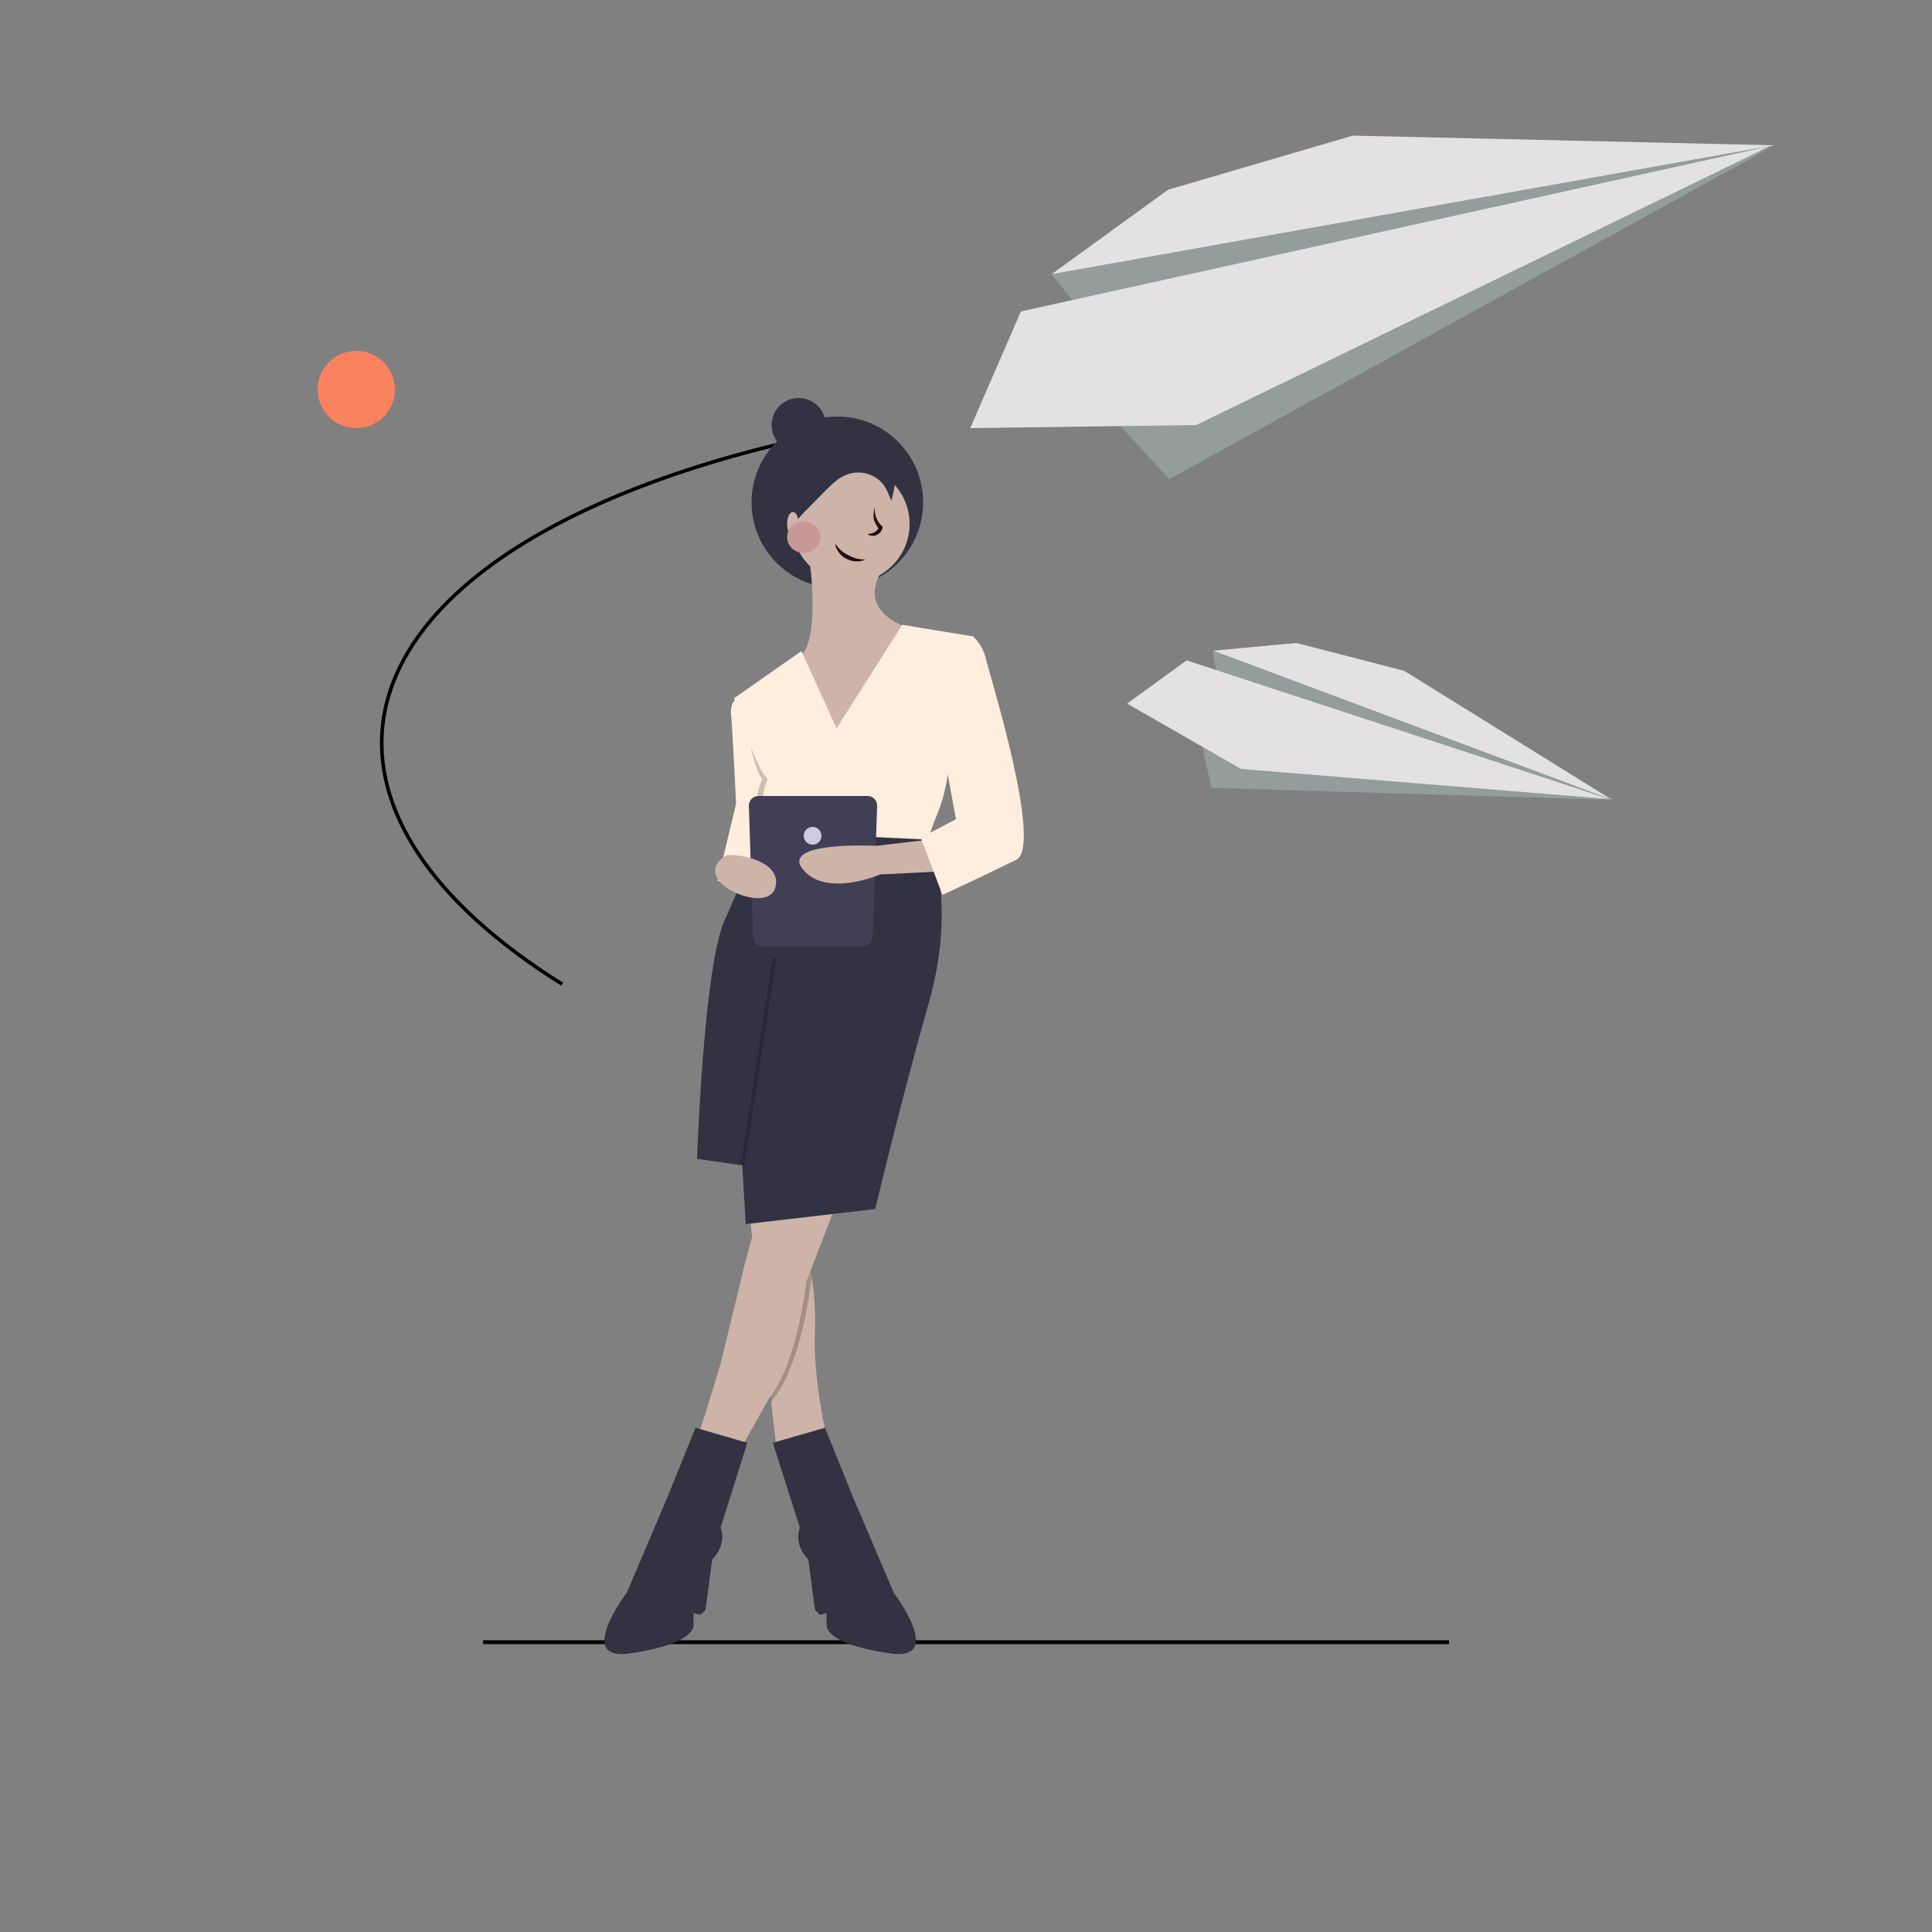 <svg xmlns="http://www.w3.org/2000/svg" xmlns:xlink="http://www.w3.org/1999/xlink" id="Layer_1" x="0px" y="0px" viewBox="0 0 500 500" style="enable-background:new 0 0 500 500;" xml:space="preserve"><rect x="0" y="0" width="500" height="500" fill="#808080" stroke="none"/> <style type="text/css"> .st0{fill:none;stroke:#000000;stroke-width:0.93;stroke-miterlimit:10;} .st1{fill:none;stroke:#000000;stroke-miterlimit:10;} .st2{fill:#FA825F;} .st3{fill:#E3E1E1;} .st4{fill:#939E9C;} .st5{fill:#323242;} .st6{fill:#CDB3A8;} .st7{fill:#FFEEDD;} .st8{opacity:0.2;enable-background:new ;} .st9{fill:#413F56;} .st10{fill:#CDCBDE;} .st11{fill:#C99999;} .st12{fill:#21110E;} </style> <path class="st0" d="M145.5,254.7c-33.5-20.9-49.9-45.4-46.2-69c4.8-30.2,41.7-55.9,101.2-70.5"></path> <line class="st1" x1="125" y1="425" x2="375" y2="425"></line> <circle class="st2" cx="92.2" cy="100.8" r="10"></circle> <polygon class="st3" points="459.3,37.6 350.1,35.1 302.3,49.1 272.1,71 "></polygon> <polyline class="st4" points="459.3,37.6 279.3,79.8 272.1,71 "></polyline> <polygon class="st4" points="289,109.4 289.4,109.6 302.6,124 458.9,37.8 "></polygon> <polygon class="st3" points="251.1,110.8 264.2,80.6 458.1,37.8 309.6,110 "></polygon> <polygon class="st3" points="417.2,207 363.4,173.6 335.5,166.4 313.9,168.4 "></polygon> <polyline class="st4" points="417.2,207 314.9,174.9 313.9,168.4 "></polyline> <polygon class="st4" points="311,192.6 311.1,192.8 313.5,203.9 417,207 "></polygon> <polygon class="st3" points="291.7,182.1 307.1,170.9 416.5,206.8 321.2,199 "></polygon> <circle class="st5" cx="216.7" cy="130" r="22.2"></circle> <path class="st6" d="M209.5,145c0,0,3,20.4-2.6,25.2s9.1,24.8,9.1,24.8l20-32.2c0,0-15.2-3.9-7.4-15.7L209.5,145z"></path> <path class="st7" d="M202.1,205l-3,11.9l-3,12l-10.4-0.9l4.8-20c0,0-0.9-18.7-1.3-23.1c-0.1-0.8,0-1.6,0.2-2.4 c0.3-1.1,1.3-1.9,2.4-2L202.1,205z"></path> <path class="st6" d="M213.9,371.7l-13,2.6l-1.3-11.1l-4.6-40l-1.1-9.8l15.2-4.4l-0.1,3.5l-0.3,11.8c0.7,2.3,1.1,4.6,1.5,7 c0.6,4.5,0.9,9,0.7,13.5C210.4,356.9,213.9,371.7,213.9,371.7z"></path> <path class="st5" d="M200,373.4l13.5-3.9l7.4,18.3l10.4,24.4c0,0,13.5,17.8-0.9,15.7s-16.5-5.7-16.5-7.4v-3l-1.7,0.4l-1.3-1.3 l-1.7-13c0,0-3.9-3.5-2.2-8.3L200,373.4z"></path> <path class="st8" d="M210.1,331.2l-0.2,0.4c0,0-2.3,21.1-9.6,30.2l-0.8,1.4l-4.6-40l2.9-10.6H209l-0.3,11.8 C209.3,326.6,209.8,328.9,210.1,331.2z"></path> <path class="st6" d="M216.1,312.5l-7.4,19.1c0,0-2.3,21.1-9.6,30.2l-9.5,16.8c0,0-11.3-3.9-10.4-3.9s7.4-22.2,7.4-22.2l6.1-25.2 l4-14.8H216.1z"></path> <path class="st5" d="M193.4,373.4l-13.4-3.9l-7.4,18.3l-10.4,24.4c0,0-13.5,17.8,0.8,15.7s16.5-5.7,16.5-7.4v-3l1.8,0.4l1.3-1.3 l1.7-13c0,0,3.9-3.5,2.2-8.3L193.4,373.4z"></path> <circle class="st6" cx="220.2" cy="135.6" r="15.2"></circle> <path class="st8" d="M202.1,205l-3,11.9l-2.6-0.2c-0.1-1.1-0.4-2.1-0.9-3c-0.9-1.7,0-0.4,1.7-2.2s0.4-0.9-0.9-3s0.9-7,0.9-7 c-2.4-1.7-5.6-20.9-5.6-20.9L202.1,205z"></path> <path class="st7" d="M216.5,188.5l-9.1-20L190,180.7c0,0,5.6,18.7,8.7,20.9c0,0-2.2,4.8-0.9,7s2.6,1.3,0.9,3s-2.6,0.4-1.7,2.2 c0.5,0.9,0.8,2,0.9,3l41.3,3.1l2.6-7.4c3.4-7.5,4.6-15.8,3.5-23.9l6.5-23.9l-18.3-3L216.5,188.5z"></path> <path class="st5" d="M240.5,217.3c0,0,7.3,16-0.1,42.1s-13.9,53.5-13.9,53.5l-33.5,3.9l-0.9-15.2l-11.7-1.7c0,0,1.7-49.2,7-61.4 s10.2-23.2,10.2-23.2L240.5,217.3z"></path> <rect x="169.4" y="274.2" transform="matrix(0.152 -0.988 0.988 0.152 -104.879 426.993)" class="st8" width="54.1" height="0.9"></rect> <path class="st5" d="M231.7,123.5c-0.9-2.6-2.8-4.7-5.3-5.8c-3-1.4-6.6-1.3-9.9-0.8c-3.8,0.6-7.9,1.7-10.4,4.7 c-1.5,2-2.5,4.3-3.1,6.7c-1,2.7-1.6,5.5-1.8,8.4c0,2,0.2,4,0.6,5.9c0.1,1.1,0.4,2.1,0.9,3.1c0.5,1,1.5,1.6,2.6,1.6 c-2.2-3.9-1.9-8.7,0.7-12.3c0.6-0.8,1.3-1.6,2-2.3l5.5-5.6c1.7-1.7,3.5-3.5,5.7-4.3c3.8-1.4,8.2,0.1,10.1,3.7 c0.4,0.7,1.4,3.1,1.4,3.1S232,124.4,231.7,123.5z"></path> <ellipse class="st6" cx="205.2" cy="135.6" rx="1.5" ry="3.1"></ellipse> <circle class="st5" cx="206.7" cy="110" r="7"></circle> <path class="st9" d="M223.3,244.9h-25.9c-1.4,0-2.5-1.1-2.5-2.5v0l0,0l-1.1-33.9c0-1.4,1.1-2.5,2.5-2.5h0h28.2 c1.4,0,2.5,1.1,2.5,2.5v0l0,0l-1.1,33.9C225.8,243.8,224.7,244.9,223.3,244.9L223.3,244.9z"></path> <circle class="st10" cx="210.3" cy="216.3" r="2.3"></circle> <path class="st6" d="M241.3,217.2l-14.6,1.7c0,0-24.9-1.3-18.9,6.1s20,1.3,20,1.3l18.3-0.9L241.3,217.2z"></path> <path class="st6" d="M188.2,221.3c0,0-4.8,2.1-2.5,6.1s13.6,7.9,15,2.1s-6.9-7.7-9-8C190.5,221.3,189.3,221.3,188.2,221.3z"></path> <path class="st7" d="M246.5,166.3l5.2-1.7c1.8,1.6,3,3.8,3.5,6.1c0.9,3.9,14.8,48.3,7.8,51.8s-19.1,9.1-19.1,9.1l-5.6-14.8l9.1-4.8 l-3.5-19.1C243.9,192.8,240.4,166.3,246.5,166.3z"></path> <ellipse class="st11" cx="208" cy="139" rx="4.3" ry="4.1"></ellipse> <g> <path class="st12" d="M226.4,131.2c-0.2,1.9,0.6,3.9,1.9,5c0.1,0.1,0.2,0.3,0.1,0.4l0,0.1c-0.1,0.4-0.3,0.7-0.6,1.1 c-0.3,0.3-0.6,0.5-1,0.7c-0.8,0.3-1.6,0.2-2.2-0.2c0,0,0,0,0-0.1c0,0,0,0,0,0c0.7-0.1,1.3-0.2,1.8-0.5c0.5-0.3,0.8-0.7,1.1-1.2 l0.1,0.5c-0.7-0.8-1.2-1.7-1.5-2.7C226,133.2,226.1,132.2,226.4,131.2C226.3,131.2,226.4,131.2,226.4,131.2 C226.4,131.2,226.4,131.2,226.4,131.2z"></path> </g> <g> <path class="st12" d="M224,144.8c-0.8,0.4-1.6,0.5-2.4,0.5c-0.8,0-1.7-0.3-2.4-0.6c-0.8-0.4-1.5-0.9-2-1.6c-0.5-0.7-1-1.4-1-2.3 l0,0c0,0,0,0,0-0.1c0,0,0,0,0,0c0.8,1.3,2,2.4,3.4,3C221,144.5,222.5,144.8,224,144.8C224.1,144.7,224.1,144.7,224,144.8 C224.1,144.8,224.1,144.8,224,144.8L224,144.8z"></path> </g> </svg>